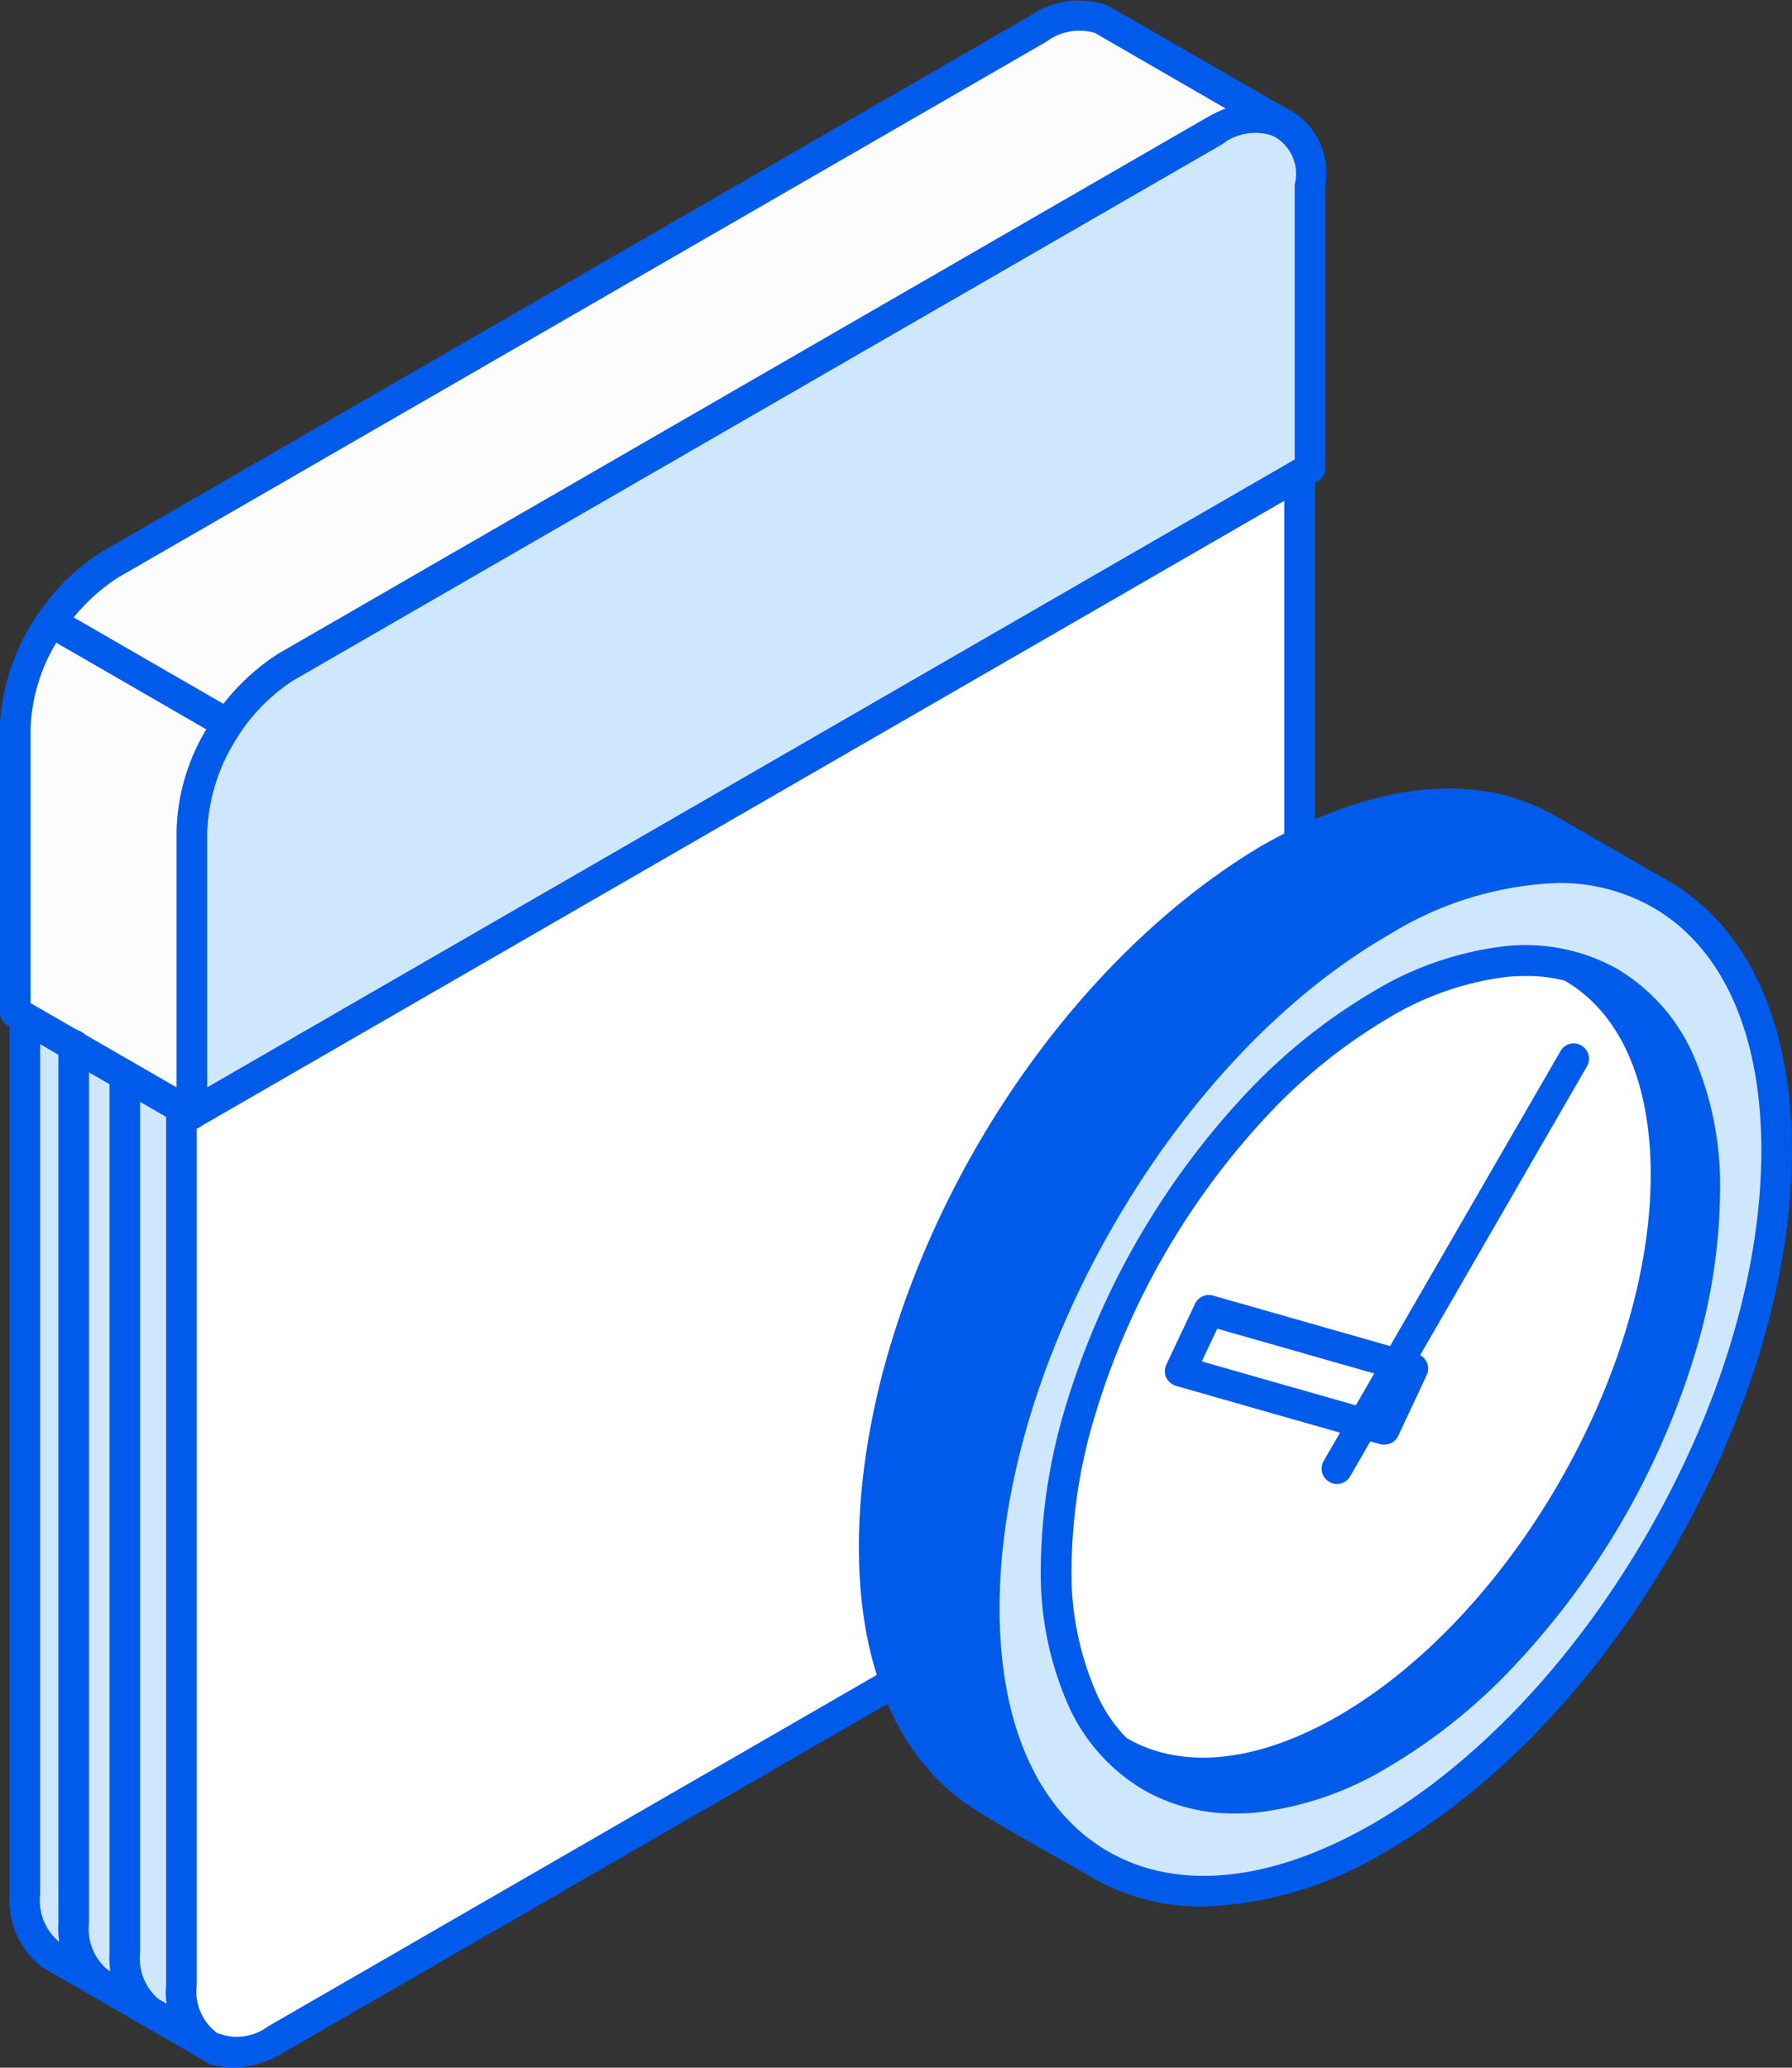 <svg xmlns="http://www.w3.org/2000/svg" width="81.188" height="93.678" viewBox="0 0 81.188 93.678">
  <rect x="0" y="0" width="81.188" height="93.678" fill="#333333" stroke="none"/>
  <g id="Group_2267" data-name="Group 2267" transform="translate(0)">
    <path id="Path_15172" data-name="Path 15172" d="M3270.329,1193.851V1233.6a3.124,3.124,0,0,0,1.1,2.657l-7.558-4.363a3.127,3.127,0,0,1-1.1-2.663v-39.758Z" transform="translate(-3261.638 -1143.385)" fill="#cee7fd" fill-rule="evenodd"/>
    <path id="Path_15173" data-name="Path 15173" d="M3262.788,1190.019v38.554a2.415,2.415,0,0,0,.839,2.108l5.408,3.118a7.167,7.167,0,0,1-.065-.839v-39.368l-6.182-3.572Zm7.971,46.271a.746.746,0,0,1-.343-.089l-7.557-4.364a3.849,3.849,0,0,1-1.458-3.253v-39.77a.7.7,0,0,1,1.045-.6l7.563,4.37a.7.7,0,0,1,.348.6v39.752a2.375,2.375,0,0,0,.827,2.1.692.692,0,0,1-.425,1.246Z" transform="translate(-3260.969 -1142.724)" fill="#005bea" fill-rule="evenodd"/>
    <path id="Path_15174" data-name="Path 15174" d="M3327.331,1140.167v39.752a9.461,9.461,0,0,1-4.262,7.392l-42.131,24.325c-2.344,1.352-4.269.242-4.269-2.468v-39.752Z" transform="translate(-3268.449 -1119.227)" fill="#fff" fill-rule="evenodd"/>
    <path id="Path_15175" data-name="Path 15175" d="M3276.7,1169.149V1208.5a2.344,2.344,0,0,0,.909,2.155,2.369,2.369,0,0,0,2.321-.289l42.126-24.325a7.911,7.911,0,0,0,2.757-2.934,8.03,8.03,0,0,0,1.157-3.855V1140.7l-49.27,28.446Zm1.677,43.088a2.914,2.914,0,0,1-1.465-.378,3.647,3.647,0,0,1-1.6-3.359v-39.752a.685.685,0,0,1,.349-.6l50.663-29.255a.687.687,0,0,1,.69,0,.7.7,0,0,1,.348.6v39.752a10.14,10.14,0,0,1-4.618,7.994l-42.125,24.319A4.54,4.54,0,0,1,3278.378,1212.237Z" transform="translate(-3267.786 -1118.559)" fill="#005bea" fill-rule="evenodd"/>
    <path id="Path_15176" data-name="Path 15176" d="M3281.862,1134.429c20.511-11.844,35.874-20.718,42.126-24.325a2.991,2.991,0,0,1,3.017-.295h0a3,3,0,0,1,1.252,2.757v12.865l-50.664,29.249v-12.865a9.436,9.436,0,0,1,4.269-7.386Z" transform="translate(-3268.903 -1104.214)" fill="#cee7fd" fill-rule="evenodd"/>
    <path id="Path_15177" data-name="Path 15177" d="M3281.542,1134.356a8.148,8.148,0,0,0-2.758,2.934,8.008,8.008,0,0,0-1.157,3.855v11.661l49.27-28.446V1111.9a1.931,1.931,0,0,0-3.223-1.86l-42.132,24.32Zm-4.612,20.345a.654.654,0,0,1-.342-.094.68.68,0,0,1-.349-.6v-12.866a10.1,10.1,0,0,1,4.612-7.988h0l42.132-24.325a3.28,3.28,0,0,1,5.308,3.064v12.865a.686.686,0,0,1-.349.6l-50.663,29.249A.66.66,0,0,1,3276.929,1154.7Z" transform="translate(-3268.239 -1103.544)" fill="#005bea" fill-rule="evenodd"/>
    <path id="Path_15178" data-name="Path 15178" d="M3266.178,1125.372q21.069-12.159,42.132-24.318a3.12,3.12,0,0,1,2.863-.372l8,4.617a3.139,3.139,0,0,0-2.87.372l-.614.348-.661.389Q3294.6,1118.2,3274.178,1130a9.4,9.4,0,0,0-4.269,7.386v12.865l-8-4.618v-12.865A9.421,9.421,0,0,1,3266.178,1125.372Z" transform="translate(-3261.218 -1099.781)" fill="#fcfcfc" fill-rule="evenodd"/>
    <path id="Path_15179" data-name="Path 15179" d="M3261.942,1144.964h0Zm0-.4,6.612,3.814v-11.661a10.078,10.078,0,0,1,4.6-7.982L3315.3,1104.4a6.7,6.7,0,0,1,.78-.372l-5.916-3.419a2.476,2.476,0,0,0-2.185.384l-42.108,24.307a8.753,8.753,0,0,0-3.927,6.8v12.458Zm7.3,5.709a.655.655,0,0,1-.342-.094l-8-4.617a.694.694,0,0,1-.349-.6V1132.1a10.068,10.068,0,0,1,4.6-7.983c.006-.006.006-.006.018-.006l42.125-24.324a3.824,3.824,0,0,1,3.477-.408l8.078,4.653a.694.694,0,0,1-.62,1.24,2.432,2.432,0,0,0-2.256.343l-42.12,24.313a8.727,8.727,0,0,0-3.914,6.8v12.859a.693.693,0,0,1-.348.6A.658.658,0,0,1,3269.246,1150.272Z" transform="translate(-3260.555 -1099.115)" fill="#005bea" fill-rule="evenodd"/>
    <path id="Path_15180" data-name="Path 15180" d="M3271.534,1158.987l-7.995-4.617a9.056,9.056,0,0,0-1.63,4.8v12.865l8,4.618v-12.865A9.046,9.046,0,0,1,3271.534,1158.987Z" transform="translate(-3261.218 -1126.186)" fill="#fcfcfc" fill-rule="evenodd"/>
    <path id="Path_15181" data-name="Path 15181" d="M3261.942,1170.965l6.612,3.814v-11.661a9.384,9.384,0,0,1,1.346-4.558l-6.795-3.926a8.059,8.059,0,0,0-1.164,3.873v12.458Zm7.3,5.709a.655.655,0,0,1-.342-.094l-8-4.617a.694.694,0,0,1-.349-.6V1158.5a9.718,9.718,0,0,1,1.748-5.19.683.683,0,0,1,.915-.213l8,4.617a.7.7,0,0,1,.33.442.719.719,0,0,1-.1.549,8.253,8.253,0,0,0-1.506,4.416v12.859a.694.694,0,0,1-.348.6A.658.658,0,0,1,3269.246,1176.674Z" transform="translate(-3260.555 -1125.517)" fill="#005bea" fill-rule="evenodd"/>
    <path id="Path_15182" data-name="Path 15182" d="M3358.016,1219.58l-4.989-2.881c5.845,3.289,13.119-2.22,16.839-6.465,5.184-5.923,9.766-16.036,7.8-23.912a8.664,8.664,0,0,0-3.861-5.609l5.237,3.035c5.254,3.336,4.428,11.778,2.8,16.957-2.421,7.687-8.939,16.974-16.868,19.365A8.706,8.706,0,0,1,3358.016,1219.58Z" transform="translate(-3305.86 -1139.092)" fill="#005bea" fill-rule="evenodd"/>
    <path id="Path_15183" data-name="Path 15183" d="M3357.694,1218.316a7.991,7.991,0,0,0,6.412.425c7.587-2.284,14-11.241,16.408-18.9,1.76-5.6,2.161-13.2-2.51-16.165l-1.281-.739a11.856,11.856,0,0,1,.951,2.562c2.06,8.26-2.675,18.51-7.953,24.538-3.354,3.832-8.3,7.486-13.049,7.693l1.022.591Zm3.49,2.279a8.386,8.386,0,0,1-4.174-1.068.006.006,0,0,0-.006-.006l-4.99-2.881a.694.694,0,0,1,.691-1.2c5.526,3.105,12.641-2.51,15.97-6.318,5.208-5.952,9.506-15.858,7.652-23.286a7.927,7.927,0,0,0-3.543-5.178.7.7,0,0,1,.7-1.2l5.236,3.034c5.361,3.4,5.025,11.691,3.112,17.766-2.521,8.012-9.281,17.393-17.329,19.82A11.544,11.544,0,0,1,3361.184,1220.594Z" transform="translate(-3305.195 -1138.43)" fill="#005bea" fill-rule="evenodd"/>
    <path id="Path_15184" data-name="Path 15184" d="M3366.163,1185.121c-8.012,4.628-14.513,15.876-14.513,25.128s6.5,12.994,14.513,8.372,14.5-15.877,14.5-25.122S3374.169,1180.5,3366.163,1185.121Z" transform="translate(-3305.185 -1140.282)" fill="#fff" fill-rule="evenodd"/>
    <path id="Path_15185" data-name="Path 15185" d="M3365.5,1184.451h0Zm6.471-1.288a12.492,12.492,0,0,0-6.129,1.89h0c-7.805,4.511-14.158,15.51-14.158,24.526,0,4.209,1.387,7.333,3.9,8.785s5.91,1.092,9.565-1.009c7.805-4.511,14.158-15.51,14.158-24.526,0-4.215-1.387-7.339-3.9-8.791a6.789,6.789,0,0,0-3.437-.874Zm-12.954,37.468a8.085,8.085,0,0,1-4.121-1.063c-2.97-1.711-4.6-5.26-4.6-9.989,0-9.459,6.666-21,14.855-25.724h0c4.091-2.368,7.982-2.727,10.946-1.015s4.6,5.26,4.6,9.99c0,9.459-6.666,21-14.855,25.724A13.856,13.856,0,0,1,3359.016,1220.631Z" transform="translate(-3304.521 -1139.611)" fill="#005bea" fill-rule="evenodd"/>
    <path id="Path_15186" data-name="Path 15186" d="M3356.173,1172.991c3.655-2.055,8.414-3.56,12.381-1.423l4.989,2.876c-7.333-3.649-16.03,3.123-20.558,8.413-6.063,7.091-11.271,18.68-9.411,28.074a11.055,11.055,0,0,0,4.587,7.474c-1.187-.685-4.646-2.592-5.562-3.282-5.715-4.316-4.782-13.922-2.97-19.921C3342.257,1186.522,3348.28,1177.661,3356.173,1172.991Z" transform="translate(-3298.614 -1134.103)" fill="#005bea" fill-rule="evenodd"/>
    <path id="Path_15187" data-name="Path 15187" d="M3355.83,1172.918c-7.232,4.286-13.449,12.641-16.218,21.81-1.942,6.429-2.4,15.3,2.721,19.164a16.892,16.892,0,0,0,1.477.939,14.178,14.178,0,0,1-1.606-4.44c-1.925-9.76,3.607-21.7,9.564-28.658,4.21-4.918,10.586-9.683,16.662-9.683h.065l-.969-.561c-3.885-2.078-8.5-.372-11.7,1.429Zm-8.354,45.5a.685.685,0,0,1-.348-.094l-1.122-.637c-1.594-.9-3.773-2.131-4.51-2.686-5.68-4.293-5.385-13.5-3.212-20.677,2.869-9.487,9.323-18.149,16.851-22.606a.021.021,0,0,1,.012-.006c3.5-1.972,8.608-3.82,13.054-1.435l5.006,2.887a.7.7,0,0,1-.655,1.228c-6.547-3.265-14.725,2.4-19.726,8.236-5.744,6.719-11.094,18.185-9.257,27.49a10.281,10.281,0,0,0,4.292,7.026.694.694,0,0,1-.384,1.275Z" transform="translate(-3297.928 -1133.428)" fill="#005bea" fill-rule="evenodd"/>
    <path id="Path_15188" data-name="Path 15188" d="M3357.525,1253.849l-4.983-2.875,5.237,3.029Z" transform="translate(-3305.622 -1173.514)" fill="#005bea" fill-rule="evenodd"/>
    <path id="Path_15189" data-name="Path 15189" d="M3357.112,1254.032a.734.734,0,0,1-.348-.094l-5.243-3.028a.705.705,0,0,1-.248-.951.692.692,0,0,1,.944-.254h.006l4.983,2.875.012.012.248.153a.687.687,0,0,1,.242.945A.7.7,0,0,1,3357.112,1254.032Z" transform="translate(-3304.955 -1172.848)" fill="#005bea" fill-rule="evenodd"/>
    <path id="Path_15190" data-name="Path 15190" d="M3376.321,1181.383a7.887,7.887,0,0,0-4.771-.933,14.263,14.263,0,0,0-5.621,1.966,25.335,25.335,0,0,0-5.621,4.523,35.287,35.287,0,0,0-7.953,13.786,25.163,25.163,0,0,0-1.116,7.132,14.144,14.144,0,0,0,1.116,5.851,7.482,7.482,0,0,0,7.953,4.593,14.116,14.116,0,0,0,5.621-1.961,25.4,25.4,0,0,0,5.621-4.528,35.1,35.1,0,0,0,7.958-13.786,25.332,25.332,0,0,0,1.116-7.132,14.205,14.205,0,0,0-1.116-5.845,7.86,7.86,0,0,0-3.187-3.666Zm-23.085,10.669c3.247-5.633,7.74-10.545,12.694-13.4s9.446-3.129,12.694-1.257,5.261,5.9,5.261,11.619-2.013,12.068-5.261,17.7-7.734,10.538-12.694,13.4-9.447,3.129-12.694,1.251-5.255-5.892-5.255-11.619,2.008-12.068,5.255-17.688Z" transform="translate(-3303.387 -1136.88)" fill="#cee7fd" fill-rule="evenodd"/>
    <path id="Path_15191" data-name="Path 15191" d="M3371.826,1180.424c-.283,0-.579.012-.874.041a13.633,13.633,0,0,0-5.343,1.872,24.725,24.725,0,0,0-5.467,4.4,34.446,34.446,0,0,0-7.788,13.508,24.439,24.439,0,0,0-1.086,6.932,13.484,13.484,0,0,0,1.051,5.561,6.794,6.794,0,0,0,7.256,4.192,13.486,13.486,0,0,0,5.342-1.871,24.452,24.452,0,0,0,5.462-4.4,34.448,34.448,0,0,0,7.793-13.508,24.353,24.353,0,0,0,1.086-6.932,13.48,13.48,0,0,0-1.051-5.561,7.171,7.171,0,0,0-2.9-3.348h0a6.849,6.849,0,0,0-3.478-.885Zm-13.136,37.939a8.185,8.185,0,0,1-4.163-1.068,8.45,8.45,0,0,1-3.472-3.979,14.821,14.821,0,0,1-1.181-6.135,25.914,25.914,0,0,1,1.145-7.327,35.938,35.938,0,0,1,8.118-14.07,25.967,25.967,0,0,1,5.78-4.646,14.881,14.881,0,0,1,5.893-2.055,8.523,8.523,0,0,1,5.184,1.022.005.005,0,0,0,.006.005,8.511,8.511,0,0,1,3.471,3.98,14.793,14.793,0,0,1,1.175,6.128,25.888,25.888,0,0,1-1.139,7.333,35.915,35.915,0,0,1-8.124,14.063,25.731,25.731,0,0,1-5.774,4.653,14.812,14.812,0,0,1-5.9,2.049,10,10,0,0,1-1.021.047Zm-6.123-26.987h0Zm20.711-15.168a8.513,8.513,0,0,1,4.328,1.11c3.17,1.823,4.912,5.738,4.912,11.017,0,5.42-1.836,11.578-5.167,17.346s-7.746,10.439-12.434,13.149c-4.575,2.639-8.832,3.082-12,1.251s-4.912-5.738-4.912-11.016c0-5.42,1.836-11.578,5.165-17.347h0c3.331-5.768,7.747-10.433,12.44-13.142a15.647,15.647,0,0,1,7.669-2.368Zm-16.035,46.371a9.852,9.852,0,0,1-5.019-1.293c-3.613-2.084-5.609-6.424-5.609-12.221,0-5.657,1.9-12.062,5.348-18.037h0c3.455-5.981,8.053-10.828,12.953-13.656,5.013-2.9,9.772-3.341,13.385-1.257s5.6,6.429,5.6,12.222c0,5.656-1.9,12.062-5.349,18.043s-8.047,10.822-12.948,13.651A16.925,16.925,0,0,1,3357.244,1222.579Z" transform="translate(-3302.719 -1136.205)" fill="#005bea" fill-rule="evenodd"/>
    <path id="Path_15192" data-name="Path 15192" d="M3365.687,1217.144l7.893,2.25.7-1.482-7.888-2.249-.7,1.482Zm8.271,3.772a.732.732,0,0,1-.189-.023l-9.246-2.64a.727.727,0,0,1-.444-.378.7.7,0,0,1,.006-.584l1.3-2.757a.687.687,0,0,1,.815-.372l9.252,2.639a.7.7,0,0,1,.431.963l-1.293,2.758A.7.7,0,0,1,3373.958,1220.916Z" transform="translate(-3311.244 -1155.466)" fill="#005bea" fill-rule="evenodd"/>
    <path id="Path_15193" data-name="Path 15193" d="M3378.637,1211.751a.653.653,0,0,1-.343-.095.69.69,0,0,1-.26-.944l10.733-18.574a.681.681,0,0,1,.945-.254.693.693,0,0,1,.253.945l-10.728,18.574A.689.689,0,0,1,3378.637,1211.751Z" transform="translate(-3318.067 -1144.518)" fill="#005bea" fill-rule="evenodd"/>
    <path id="Path_15194" data-name="Path 15194" d="M3267.542,1234.431a.693.693,0,0,1-.419-.143,3.822,3.822,0,0,1-1.381-3.2v-39.771a.694.694,0,1,1,1.387,0v39.753a2.4,2.4,0,0,0,.833,2.108.7.7,0,0,1,.136.974A.686.686,0,0,1,3267.542,1234.431Z" transform="translate(-3263.096 -1143.947)" fill="#005bea" fill-rule="evenodd"/>
    <path id="Path_15195" data-name="Path 15195" d="M3272.086,1237.058a.687.687,0,0,1-.419-.142,3.846,3.846,0,0,1-1.388-3.2v-39.77a.694.694,0,1,1,1.388,0V1233.7a2.42,2.42,0,0,0,.838,2.108.7.7,0,0,1,.13.974A.682.682,0,0,1,3272.086,1237.058Z" transform="translate(-3265.319 -1145.234)" fill="#005bea" fill-rule="evenodd"/>
  </g>
</svg>
